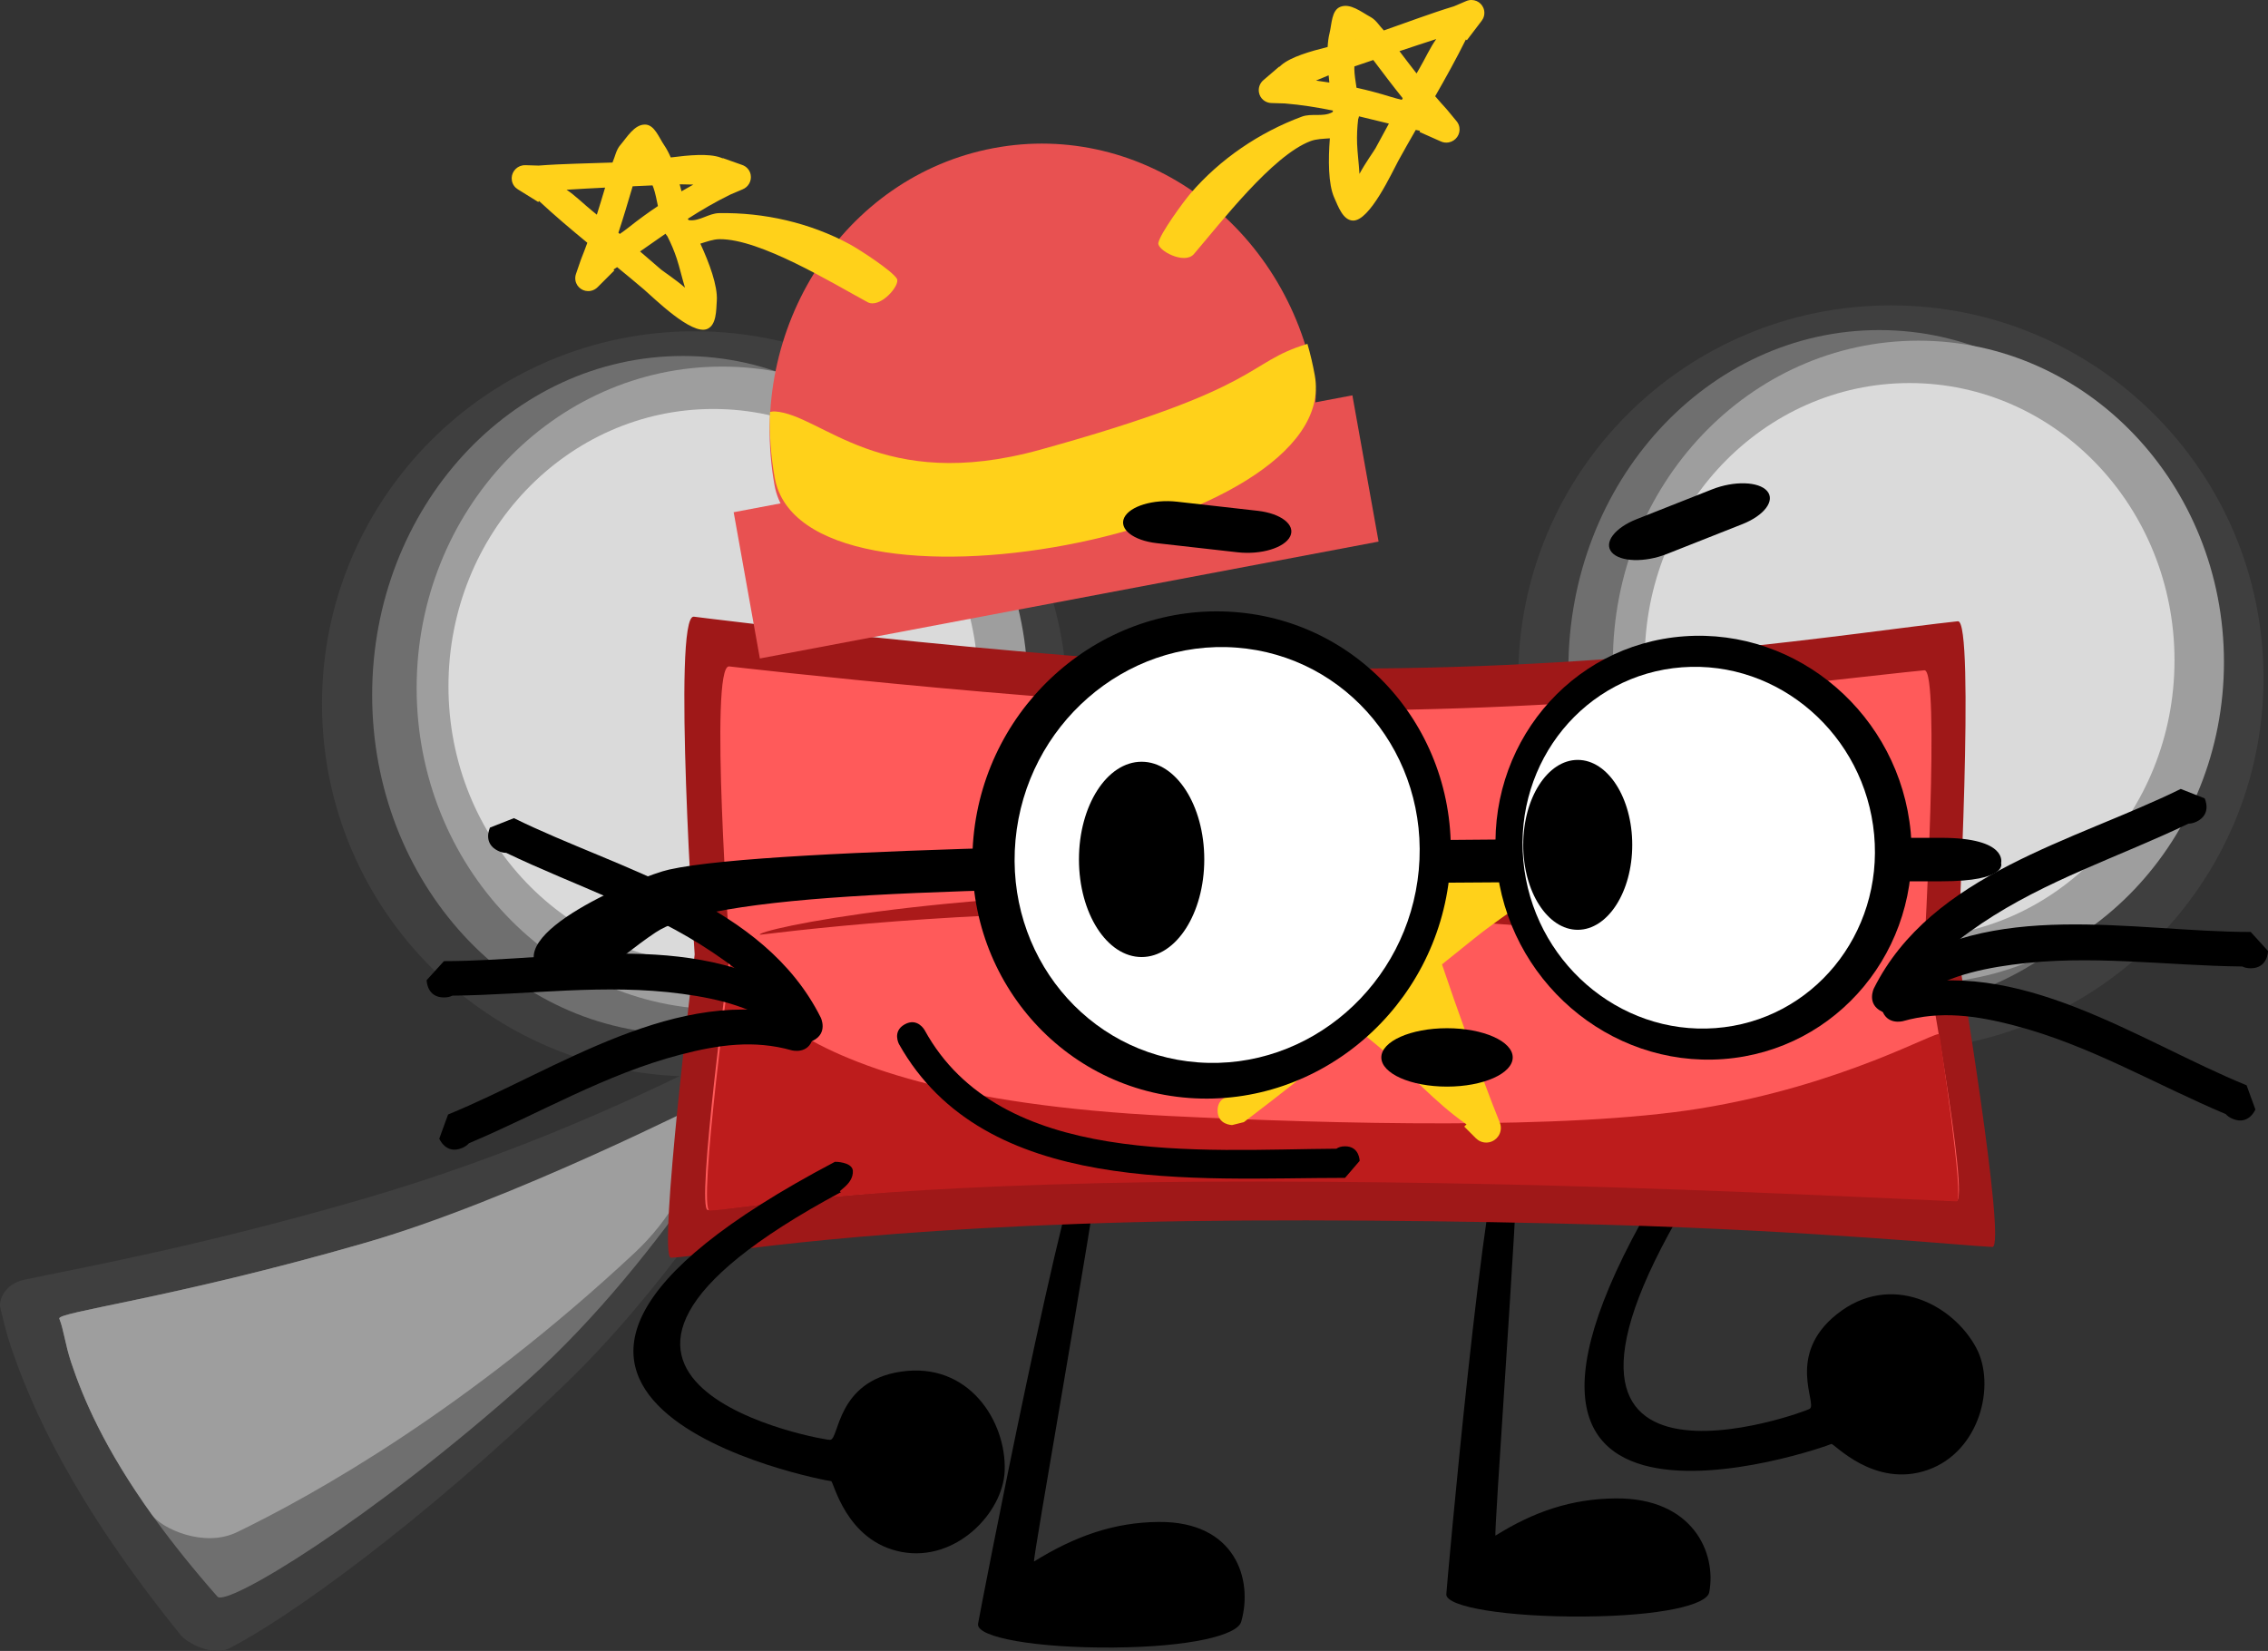 <svg viewBox="0,0,155.347,113.087" height="113.087" width="155.347" xmlns:xlink="http://www.w3.org/1999/xlink" xmlns="http://www.w3.org/2000/svg" version="1.1"><rect x="0" y="0" width="155.347" height="113.087" fill="#333333" stroke="none"/><g transform="translate(-176.4,-108.966)"><g style="mix-blend-mode: normal" stroke-dashoffset="0" stroke-dasharray="" stroke-miterlimit="10" stroke-linejoin="miter" stroke="none" fill-rule="nonzero" data-paper-data="{&quot;isPaintingLayer&quot;:true}"><path stroke-linecap="butt" stroke-width="0" fill="#000000" data-paper-data="{&quot;index&quot;:null}" d="M301.837,207.877c-0.31,0.183 -29.208,10.346 -10.744,-19.053c-0.016,-0.001 1.003,-0.587 1.365,-0.098c0.558,0.838 -0.34,1.888 0.047,1.663c-14.566,23.572 7.999,15.142 7.857,15.073c0.532,-0.343 -1.652,-3.678 1.85,-6.471c3.682,-2.937 7.977,-0.667 9.557,2.315c1.347,2.543 0.248,7.086 -3.321,8.347c-3.677,1.298 -6.463,-1.863 -6.611,-1.776z"></path><path stroke-linecap="butt" stroke-width="0" fill="#000000" d="M243.391,220.202c0.048,-0.36 6.098,-31.759 7.759,-33.874c0.017,-0.022 1.026,-0.67 0.863,0.506c-0.93,6.709 -4.929,29.183 -4.786,29.094c2.798,-1.739 5.493,-2.686 8.54,-2.71c5.248,-0.042 6.484,3.942 5.648,6.84c-0.267,0.926 -3.499,1.721 -8.747,1.763c-5.248,0.042 -9.402,-0.683 -9.278,-1.619z"></path><path stroke-linecap="butt" stroke-width="0" fill="#000000" d="M275.466,218.175c0.008,-0.339 2.63,-29.87 4.06,-31.859c0.015,-0.021 0.953,-0.63 0.918,0.476c-0.197,6.31 -1.742,27.447 -1.609,27.363c2.608,-1.636 5.2,-2.526 8.244,-2.549c5.244,-0.04 6.915,3.707 6.395,6.433c-0.166,0.871 -3.311,1.619 -8.554,1.658c-5.244,0.04 -9.477,-0.642 -9.455,-1.522z"></path><g><g><g><g stroke-linecap="round" stroke-width="0"><g data-paper-data="{&quot;index&quot;:null}"><path fill="#3f3f3f" d="M230.527,183.462c-3.345,5.741 -8.917,14.031 -15.346,20.246c-9.909,9.579 -19.037,16.103 -23.055,18.156c-1.192,0.609 -2.948,-0.398 -3.346,-0.89c-7.406,-9.169 -10.211,-15.568 -11.637,-19.774c-0.343,-1.013 -0.532,-1.899 -0.724,-2.666c-0.114,-0.456 0.251,-1.608 1.639,-1.906c3.563,-0.765 11.669,-2.192 23.046,-5.485c10.574,-3.06 19.76,-7.271 26.026,-10.587c2.876,-1.522 5.821,-1.257 3.396,2.906z"></path><path fill="#6f6f6f" d="M228.581,182.534c0.88,-0.526 -6.613,12.568 -16.041,20.978c-10.921,9.743 -20.623,15.529 -21.244,14.824c-6.597,-7.493 -8.911,-12.7 -10.029,-16.068c-0.407,-1.228 -0.499,-2.216 -0.804,-2.975c-0.182,-0.454 7.667,-1.369 20.819,-5.156c12.832,-3.694 23.294,-9.213 27.299,-11.604z"></path></g><path fill="#9e9e9e" d="M181.267,202.268c-0.407,-1.228 -0.499,-2.216 -0.804,-2.975c-0.182,-0.454 7.667,-1.369 20.819,-5.156c10.25,-2.951 23.719,-9.869 23.658,-9.781c-0.029,0.042 -0.08,5.772 -5.094,10.451c-11.46,10.694 -21.893,16.533 -27.205,19.109c-2.288,1.11 -5.176,-0.271 -5.814,-1.161c-3.291,-4.592 -4.744,-8.03 -5.56,-10.488z"></path></g><g><g stroke-linecap="butt" stroke-width="0"><path fill="#3f3f3f" d="M331.439,155.407c0,14.097 -11.428,25.524 -25.524,25.524c-14.097,0 -25.524,-11.428 -25.524,-25.524c0,-14.097 11.428,-25.524 25.524,-25.524c14.097,0 25.524,11.428 25.524,25.524z"></path><path fill="#6f6f6f" d="M326.407,154.802c0,12.827 -9.532,23.226 -21.29,23.226c-11.758,0 -21.29,-10.399 -21.29,-23.226c0,-12.827 9.532,-23.226 21.29,-23.226c11.758,0 21.29,10.399 21.29,23.226z"></path><path fill="#9e9e9e" d="M328.73,154.318c0,12.159 -9.37,22.016 -20.928,22.016c-11.558,0 -20.928,-9.857 -20.928,-22.016c0,-12.159 9.37,-22.016 20.928,-22.016c11.558,0 20.928,9.857 20.928,22.016z"></path><path fill="#dadada" d="M325.343,154.197c0,10.489 -8.124,18.992 -18.145,18.992c-10.021,0 -18.145,-8.503 -18.145,-18.992c0,-10.489 8.124,-18.992 18.145,-18.992c10.021,0 18.145,8.503 18.145,18.992z"></path></g><g stroke-linecap="butt" stroke-width="0"><path fill="#3f3f3f" d="M249.503,157.181c0,14.097 -11.428,25.524 -25.524,25.524c-14.097,0 -25.524,-11.428 -25.524,-25.524c0,-14.097 11.428,-25.524 25.524,-25.524c14.097,0 25.524,11.428 25.524,25.524z"></path><path fill="#6f6f6f" d="M244.471,156.576c0,12.827 -9.532,23.226 -21.29,23.226c-11.758,0 -21.29,-10.399 -21.29,-23.226c0,-12.827 9.532,-23.226 21.29,-23.226c11.758,0 21.29,10.399 21.29,23.226z"></path><path fill="#9e9e9e" d="M246.794,156.093c0,12.159 -9.37,22.016 -20.928,22.016c-11.558,0 -20.928,-9.857 -20.928,-22.016c0,-12.159 9.37,-22.016 20.928,-22.016c11.558,0 20.928,9.857 20.928,22.016z"></path><path fill="#dadada" d="M243.407,155.972c0,10.489 -8.124,18.992 -18.145,18.992c-10.021,0 -18.145,-8.503 -18.145,-18.992c0,-10.489 8.124,-18.992 18.145,-18.992c10.021,0 18.145,8.503 18.145,18.992z"></path></g><g><g stroke-width="0"><path stroke-linecap="round" fill="#9f1818" d="M266.5,154.755c21.09,0.184 37.114,-2.496 44.005,-3.233c1.194,-0.128 -0.012,22.63 -0.012,22.63c0,0 3.386,20.267 2.375,20.23c-1.667,-0.062 -12.052,-1.113 -26.447,-1.521c-9.658,-0.273 -22.876,-0.422 -32.394,-0.175c-20.888,0.542 -29.636,2.379 -31.672,2.433c-0.925,0.024 1.627,-20.776 1.627,-20.776c0,0 -1.555,-23.304 -0.056,-23.135c0,0 26.793,3.41 42.573,3.547z"></path><path stroke-linecap="round" fill="#ff5a5a" d="M265.835,157.622c19.563,0.156 35.983,-2.117 42.375,-2.742c1.107,-0.108 -0.011,19.19 -0.011,19.19c0,0 3.141,17.186 2.203,17.154c-1.546,-0.053 -12.736,-0.944 -26.089,-1.289c-8.959,-0.232 -21.219,-0.358 -30.048,-0.148c-19.376,0.459 -27.49,2.018 -29.378,2.063c-0.858,0.021 1.509,-17.617 1.509,-17.617c0,0 -1.442,-19.761 -0.052,-19.618c0,0 24.853,2.891 39.49,3.008z"></path><path stroke-linecap="round" fill="#bd1c1c" d="M310.421,191.259c-1.546,-0.053 -15.179,-0.758 -28.532,-1.103c-8.959,-0.232 -21.219,-0.358 -30.048,-0.148c-19.376,0.459 -24.942,1.833 -26.831,1.879c-0.858,0.021 1.509,-17.617 1.509,-17.617c0,0 0.457,9.682 29.948,11.139c11.341,0.56 27.26,0.956 36.307,-0.501c9.89,-1.592 16.406,-5.435 16.464,-5.087c0,0 1.75,11.458 1.182,11.439z"></path><path stroke-linecap="butt" fill="#ab1a1a" data-paper-data="{&quot;index&quot;:null}" d="M305.731,173.889c-11.508,0.096 -24.773,-1.997 -42.025,-2.416c-17.154,-0.417 -29.017,0.768 -35.252,1.522c-0.42,-0.295 13.067,-3.32 35.425,-2.965c14.714,0.233 42.233,3.564 41.852,3.86z"></path></g><path stroke-linecap="butt" stroke-width="0.5" fill="#ffd11a" d="M259.8,185.033c0,-0.756 0.572,-0.941 0.851,-0.986c0.19,-0.141 0.381,-0.283 0.571,-0.425c-0.022,-0.112 -0.022,-0.189 -0.022,-0.189c0.014,-2.76 0.813,-5.685 1.819,-8.605c-1.12,-0.815 -2.226,-1.643 -3.294,-2.508l-0.875,-0.35c-0.38,-0.142 -0.65,-0.508 -0.65,-0.937c0,-0.371 0.202,-0.694 0.501,-0.867l0.984,-0.591l0.153,0.254c1.69,-1.023 3.593,-1.397 5.648,-1.772c0.352,-1.013 0.672,-2.008 0.933,-2.978c0.227,-0.844 0.951,-5.631 2.275,-5.641c0.826,-0.006 1.286,1.06 1.786,1.718c1.197,1.577 1.723,3.934 2.245,5.932c3.919,-0.32 7.861,-0.462 11.656,-1.231l0.016,0.003l-0.001,-0.006l1.22,-0.205c0.06,-0.011 0.121,-0.017 0.184,-0.017c0.552,0 1,0.448 1,1c0,0.421 -0.26,0.78 -0.627,0.928l-1.379,0.591l-0.053,-0.124c-2.375,1.802 -4.985,3.32 -7.33,5.196c-0.747,0.598 -1.495,1.199 -2.242,1.802c1.073,3.187 2.23,6.349 3.422,9.473l0.531,1.345c0.05,0.119 0.078,0.251 0.078,0.388c0,0.552 -0.448,1 -1,1c-0.276,0 -0.526,-0.112 -0.707,-0.293l-0.8,-0.8l0.156,-0.156c-2.203,-1.519 -4.008,-3.646 -6.089,-5.383c-0.408,-0.34 -0.821,-0.674 -1.24,-1.003c-2.631,2.122 -5.269,4.222 -7.92,6.235l-0.8,0.2c0,0 -1,0 -1,-1z"></path></g></g></g><g stroke-linecap="butt" stroke-width="0.5" fill="#000000"><g><path d="M207.384,177.169c-0.151,0.075 -0.34,0.122 -0.575,0.122c-1.185,0 -1.185,-1.185 -1.185,-1.185l1.185,-1.303c8.098,0 17.887,-2.345 24.889,2.97c0,0 0.939,0.722 0.217,1.661c-0.722,0.939 -1.661,0.217 -1.661,0.217c-2.109,-1.648 -4.502,-2.253 -7.14,-2.609c-5.301,-0.715 -10.458,0.071 -15.73,0.126z"></path><path d="M208.519,187.28c-0.111,0.127 -0.268,0.241 -0.486,0.33c-1.096,0.449 -1.545,-0.647 -1.545,-0.647l0.603,-1.655c7.494,-3.068 15.664,-8.948 24.159,-6.682c0,0 1.143,0.313 0.83,1.455c-0.313,1.143 -1.455,0.83 -1.455,0.83c-2.576,-0.726 -5.02,-0.379 -7.596,0.291c-5.176,1.347 -9.652,4.028 -14.509,6.077z"></path></g><path d="M211.071,167.386c-0.169,0 -0.358,-0.041 -0.569,-0.145c-1.063,-0.523 -0.539,-1.586 -0.539,-1.586l1.638,-0.646c7.265,3.577 17.083,5.798 21.017,13.66c0,0 0.523,1.063 -0.54,1.586c-1.063,0.523 -1.586,-0.54 -1.586,-0.54c-1.164,-2.41 -3.043,-4.01 -5.253,-5.494c-4.439,-2.983 -9.414,-4.557 -14.168,-6.835z"></path></g></g><g stroke-linecap="butt" stroke-width="0.5" fill="#000000" data-paper-data="{&quot;index&quot;:null}"><g><path d="M314.257,175.043c-2.638,0.356 -5.031,0.961 -7.14,2.609c0,0 -0.939,0.722 -1.661,-0.217c-0.722,-0.939 0.217,-1.661 0.217,-1.661c7.002,-5.316 16.791,-2.97 24.889,-2.97l1.185,1.303c0,0 0,1.185 -1.185,1.185c-0.235,0 -0.424,-0.047 -0.575,-0.122c-5.271,-0.056 -10.429,-0.842 -15.73,-0.126z"></path><path d="M314.343,179.203c-2.576,-0.67 -5.02,-1.017 -7.596,-0.291c0,0 -1.143,0.313 -1.455,-0.83c-0.313,-1.143 0.83,-1.455 0.83,-1.455c8.494,-2.266 16.665,3.614 24.159,6.682l0.603,1.655c0,0 -0.449,1.096 -1.545,0.647c-0.218,-0.089 -0.374,-0.204 -0.486,-0.33c-4.857,-2.049 -9.333,-4.731 -14.509,-6.077z"></path></g><path d="M312.132,172.221c-2.21,1.485 -4.089,3.084 -5.253,5.494c0,0 -0.523,1.063 -1.586,0.539c-1.063,-0.523 -0.54,-1.586 -0.54,-1.586c3.934,-7.862 13.752,-10.083 21.017,-13.66l1.638,0.646c0,0 0.523,1.063 -0.539,1.586c-0.211,0.104 -0.401,0.145 -0.569,0.145c-4.754,2.279 -9.728,3.852 -14.168,6.835z"></path></g></g><g stroke-linecap="butt"><path stroke-width="0" fill="#e85151" d="M228.447,154.071l-1.794,-10.018l42.379,-8.006l1.794,10.018z"></path><g stroke-width="0"><path fill="#e85151" d="M266.449,135.212c1.937,10.82 -35.061,17.809 -36.998,6.989c-1.937,-10.82 4.775,-21.156 14.991,-23.086c10.217,-1.93 20.069,5.277 22.007,16.097z"></path><path fill="#ffd11a" d="M266.46,134.692c1.937,10.82 -35.061,17.809 -36.998,6.989c-0.271,-1.515 -0.373,-3.02 -0.319,-4.494c0.11,-0.027 0.219,-0.044 0.329,-0.038c3.225,0.199 7.249,5.646 18.173,2.624c15.533,-4.297 13.995,-5.956 18.308,-7.251c0.204,0.705 0.374,1.429 0.507,2.169z"></path></g><path stroke-width="0.5" fill="#ffd11a" d="M267.713,116.541c-1.086,-0.22 -2.185,-0.397 -3.31,-0.489l-0.909,-0.028c-0.418,-0.004 -0.786,-0.301 -0.862,-0.726c-0.059,-0.329 0.072,-0.65 0.315,-0.851l1.072,-0.919l0.014,0.016c0.04,-0.039 0.082,-0.077 0.124,-0.113c0.657,-0.568 1.987,-0.948 3.18,-1.247c0.018,-0.338 0.058,-0.66 0.131,-0.95c0.157,-0.629 0.133,-1.564 0.739,-1.801c0.685,-0.268 1.434,0.353 2.074,0.701c0.379,0.206 0.604,0.611 0.906,0.917c1.6,-0.557 3.184,-1.161 4.804,-1.655l0.821,-0.35c0.064,-0.029 0.133,-0.051 0.206,-0.065c0.488,-0.092 0.953,0.226 1.04,0.71c0.046,0.257 -0.024,0.509 -0.173,0.703l-1.012,1.328l-0.068,-0.051c-0.652,1.315 -1.369,2.605 -2.103,3.887c0.258,0.302 0.521,0.599 0.788,0.89l0.008,0.023l0.007,-0.005l0.656,0.794c0.099,0.115 0.169,0.257 0.198,0.417c0.087,0.484 -0.238,0.951 -0.726,1.043c-0.191,0.036 -0.378,0.009 -0.541,-0.065l-1.463,-0.649l0.036,-0.079c-0.097,-0.021 -0.194,-0.042 -0.291,-0.064c-0.403,0.7 -0.802,1.4 -1.189,2.103c-0.424,0.77 -1.958,4.154 -3.119,4.109c-0.68,-0.026 -1.002,-0.955 -1.278,-1.571c-0.416,-0.93 -0.412,-2.607 -0.3,-4.063c-0.451,0.033 -0.919,0.039 -1.324,0.191c-2.611,0.983 -6.167,5.615 -7.987,7.737c-0.646,0.754 -2.519,-0.26 -2.436,-0.759c0.103,-0.619 1.717,-2.828 2.207,-3.398c2.022,-2.355 4.72,-4.183 7.628,-5.259c0.647,-0.239 1.433,0.036 2.046,-0.282c0.025,-0.013 0.047,-0.027 0.066,-0.043c0.004,-0.03 0.009,-0.06 0.013,-0.09zM269.314,114.975c0.779,0.173 1.555,0.378 2.329,0.619c0.274,0.085 0.531,0.151 0.773,0.211c0.021,-0.037 0.041,-0.075 0.062,-0.112c-0.69,-0.858 -1.357,-1.74 -2.015,-2.616c-0.432,0.146 -0.863,0.293 -1.294,0.439c-0.003,0.066 -0.004,0.125 -0.004,0.176c0.006,0.381 0.08,0.822 0.149,1.283zM274.775,111.642c-0.84,0.27 -1.679,0.548 -2.518,0.829c0.386,0.511 0.775,1.021 1.171,1.526c0.062,-0.108 0.125,-0.216 0.187,-0.323c0.417,-0.715 0.734,-1.437 1.16,-2.031zM271.533,117.432c-0.684,-0.167 -1.366,-0.337 -2.05,-0.498c-0.011,0.065 -0.029,0.135 -0.057,0.204c-0.066,0.556 -0.091,1.118 -0.071,1.677c0.022,0.614 0.122,1.36 0.162,2.061c0.412,-0.764 0.995,-1.566 1.096,-1.749c0.31,-0.563 0.615,-1.129 0.92,-1.694zM269.281,111.672c0,0.002 0,0.004 0,0.006c0.001,-0 0.003,-0.001 0.004,-0.001c-0.001,-0.002 -0.003,-0.003 -0.004,-0.005zM266.538,114.485c0.307,0.041 0.612,0.086 0.916,0.135c-0.017,-0.16 -0.033,-0.325 -0.049,-0.494c-0.294,0.116 -0.581,0.243 -0.867,0.36z"></path><path stroke-width="0.5" fill="#ffd11a" data-paper-data="{&quot;index&quot;:null}" d="M223.515,123.955c0.014,0.026 0.028,0.052 0.043,0.079c0.024,0.008 0.049,0.013 0.077,0.016c0.682,0.073 1.322,-0.472 2.009,-0.484c3.091,-0.057 6.245,0.664 8.951,2.127c0.655,0.354 2.929,1.829 3.239,2.369c0.25,0.436 -1.149,2.068 -2.014,1.6c-2.436,-1.318 -7.364,-4.347 -10.145,-4.312c-0.431,0.005 -0.871,0.172 -1.304,0.305c0.609,1.319 1.193,2.885 1.127,3.906c-0.044,0.677 -0.024,1.662 -0.65,1.936c-1.069,0.466 -3.675,-2.136 -4.338,-2.701c-0.605,-0.516 -1.22,-1.024 -1.84,-1.531c-0.083,0.056 -0.167,0.111 -0.25,0.166l0.061,0.06l-1.142,1.141c-0.126,0.129 -0.292,0.223 -0.483,0.259c-0.488,0.092 -0.953,-0.226 -1.04,-0.71c-0.029,-0.16 -0.012,-0.319 0.04,-0.462l0.338,-0.982l0.008,0.003l-0,-0.024c0.149,-0.369 0.291,-0.743 0.428,-1.12c-1.13,-0.93 -2.247,-1.874 -3.312,-2.864l-0.046,0.073l-1.405,-0.872c-0.206,-0.127 -0.359,-0.337 -0.405,-0.594c-0.087,-0.484 0.238,-0.951 0.726,-1.043c0.072,-0.014 0.144,-0.018 0.215,-0.015l0.888,0.027c1.685,-0.13 3.374,-0.144 5.062,-0.209c0.176,-0.396 0.246,-0.858 0.529,-1.188c0.478,-0.559 0.963,-1.413 1.696,-1.413c0.649,0 0.951,0.883 1.315,1.413c0.168,0.245 0.317,0.531 0.451,0.84c1.219,-0.157 2.593,-0.288 3.404,0.003c0.052,0.019 0.104,0.039 0.155,0.061l0.007,-0.02l1.32,0.467c0.297,0.099 0.531,0.351 0.59,0.68c0.076,0.425 -0.165,0.837 -0.554,0.993l-0.84,0.358c-1.02,0.497 -1.986,1.064 -2.924,1.666zM221.159,121.828c-0.017,-0.048 -0.039,-0.103 -0.064,-0.163c-0.453,0.021 -0.907,0.041 -1.361,0.062c-0.312,1.059 -0.629,2.127 -0.977,3.181c0.032,0.028 0.064,0.055 0.097,0.083c0.205,-0.144 0.422,-0.3 0.649,-0.48c0.64,-0.508 1.294,-0.983 1.962,-1.43c-0.095,-0.456 -0.179,-0.895 -0.305,-1.253zM216.994,123.437c0.096,0.078 0.192,0.156 0.287,0.234c0.195,-0.616 0.382,-1.236 0.566,-1.854c-0.881,0.044 -1.762,0.091 -2.64,0.146c0.603,0.4 1.15,0.959 1.787,1.475zM221.688,127.436c0.158,0.134 0.981,0.671 1.63,1.235c-0.205,-0.67 -0.37,-1.403 -0.562,-1.985c-0.174,-0.529 -0.392,-1.045 -0.647,-1.541c-0.051,-0.054 -0.092,-0.113 -0.124,-0.17c-0.584,0.401 -1.162,0.809 -1.744,1.215c0.481,0.417 0.962,0.833 1.447,1.247zM220.349,119.99c0.001,-0 0.003,-0 0.004,-0c-0.001,-0.002 -0.001,-0.004 -0.002,-0.006c-0.001,0.002 -0.002,0.004 -0.002,0.006zM222.954,121.59c0.044,0.164 0.086,0.324 0.126,0.48c0.268,-0.157 0.537,-0.31 0.81,-0.461c-0.308,-0.004 -0.62,-0.018 -0.935,-0.019z"></path></g><path stroke-linecap="butt" stroke-width="0" fill="#000000" d="M213.585,175.667c-3.205,-2.645 6.788,-6.735 8.64,-7.134c3.553,-0.802 13.461,-1.242 24.006,-1.532c23.33,-0.643 54.435,-0.644 63.132,-0.644c4.595,0 4.103,1.732 4.103,1.732c0,0 0.492,1.246 -4.103,1.246c-8.76,0 -39.877,-0.076 -63.267,0.564c-9.972,0.273 -17.074,0.669 -21.814,1.754c-0.996,0.337 -2.076,0.589 -2.97,1.18c-2.974,1.965 -5.309,4.831 -7.727,2.835z"></path><g stroke-linecap="butt" stroke-width="0"><path fill="#000000" d="M260.938,150.888c9.009,0.667 15.618,8.66 14.762,17.852c-0.856,9.192 -8.853,16.103 -17.861,15.436c-9.009,-0.667 -15.618,-8.66 -14.762,-17.852c0.856,-9.192 8.853,-16.103 17.861,-15.436z"></path><path fill="#ffffff" d="M245.958,166.501c0.725,-7.846 7.496,-13.745 15.123,-13.175c7.627,0.569 13.223,7.391 12.498,15.237c-0.725,7.846 -7.496,13.745 -15.123,13.175c-7.627,-0.569 -13.223,-7.391 -12.498,-15.237z"></path><path fill="#000000" d="M307.276,165.982c0.745,7.996 -5.005,14.949 -12.841,15.53c-7.837,0.58 -14.793,-5.431 -15.538,-13.428c-0.745,-7.996 5.005,-14.949 12.841,-15.53c7.837,-0.58 14.793,5.431 15.538,13.428z"></path><path fill="#ffffff" d="M304.77,166.136c0.63,6.825 -4.237,12.76 -10.873,13.255c-6.635,0.495 -12.525,-4.636 -13.156,-11.461c-0.63,-6.825 4.237,-12.76 10.873,-13.255c6.635,-0.495 12.525,4.636 13.156,11.461z"></path></g><path stroke-linecap="butt" stroke-width="0" fill="#000000" d="M255.637,146.173c-1.613,-0.182 -2.611,-0.966 -2.231,-1.751v0c0.381,-0.785 1.996,-1.273 3.609,-1.091l5.526,0.624c1.613,0.182 2.611,0.966 2.231,1.751v0c-0.381,0.785 -1.996,1.273 -3.609,1.091z"></path><path stroke-linecap="butt" stroke-width="0" fill="#000000" data-paper-data="{&quot;index&quot;:null}" d="M290.569,146.915c-1.509,0.596 -3.197,0.546 -3.769,-0.112v0c-0.572,-0.658 0.188,-1.675 1.697,-2.272l5.172,-2.044c1.509,-0.596 3.197,-0.546 3.769,0.112v0c0.572,0.658 -0.188,1.675 -1.697,2.272z"></path><path stroke-linecap="butt" stroke-width="0" fill="#000000" d="M254.595,161.145c2.371,0 4.292,2.995 4.292,6.689c0,3.694 -1.922,6.689 -4.292,6.689c-2.371,0 -4.292,-2.995 -4.292,-6.689c0,-3.694 1.922,-6.689 4.292,-6.689z"></path><path stroke-linecap="butt" stroke-width="0" fill="#000000" d="M288.201,166.838c0,3.214 -1.672,5.819 -3.734,5.819c-2.062,0 -3.734,-2.605 -3.734,-5.819c0,-3.214 1.672,-5.819 3.734,-5.819c2.062,0 3.734,2.605 3.734,5.819z"></path><path stroke-linecap="butt" stroke-width="0" fill="#000000" data-paper-data="{&quot;index&quot;:null}" d="M233.328,210.422c-0.36,0.002 -30.458,-5.695 0.259,-21.872c-0.014,-0.009 1.162,-0.005 1.23,0.6c0.062,1.005 -1.241,1.463 -0.793,1.463c-24.422,13.09 -0.672,17.111 -0.761,16.981c0.632,-0.03 0.414,-4.01 4.845,-4.671c4.659,-0.695 7.236,3.423 7.108,6.795c-0.109,2.876 -3.339,6.256 -7.058,5.556c-3.833,-0.721 -4.657,-4.853 -4.83,-4.852z"></path><path stroke-linecap="butt" stroke-width="0.5" fill="#000000" d="M267.937,187.652c0.142,-0.099 0.333,-0.165 0.591,-0.165c1,0 1,1 1,1l-1,1.163c-10.223,0 -24.663,1.305 -30.548,-9.156c0,0 -0.486,-0.874 0.389,-1.36c0.874,-0.486 1.36,0.389 1.36,0.389c5.175,9.454 18.959,8.187 28.209,8.129z"></path><path stroke-linecap="butt" stroke-width="0" fill="#000000" d="M280.014,181.398c0,1.105 -2.015,2 -4.5,2c-2.485,0 -4.5,-0.895 -4.5,-2c0,-1.105 2.015,-2 4.5,-2c2.485,0 4.5,0.895 4.5,2z"></path></g></g></svg>